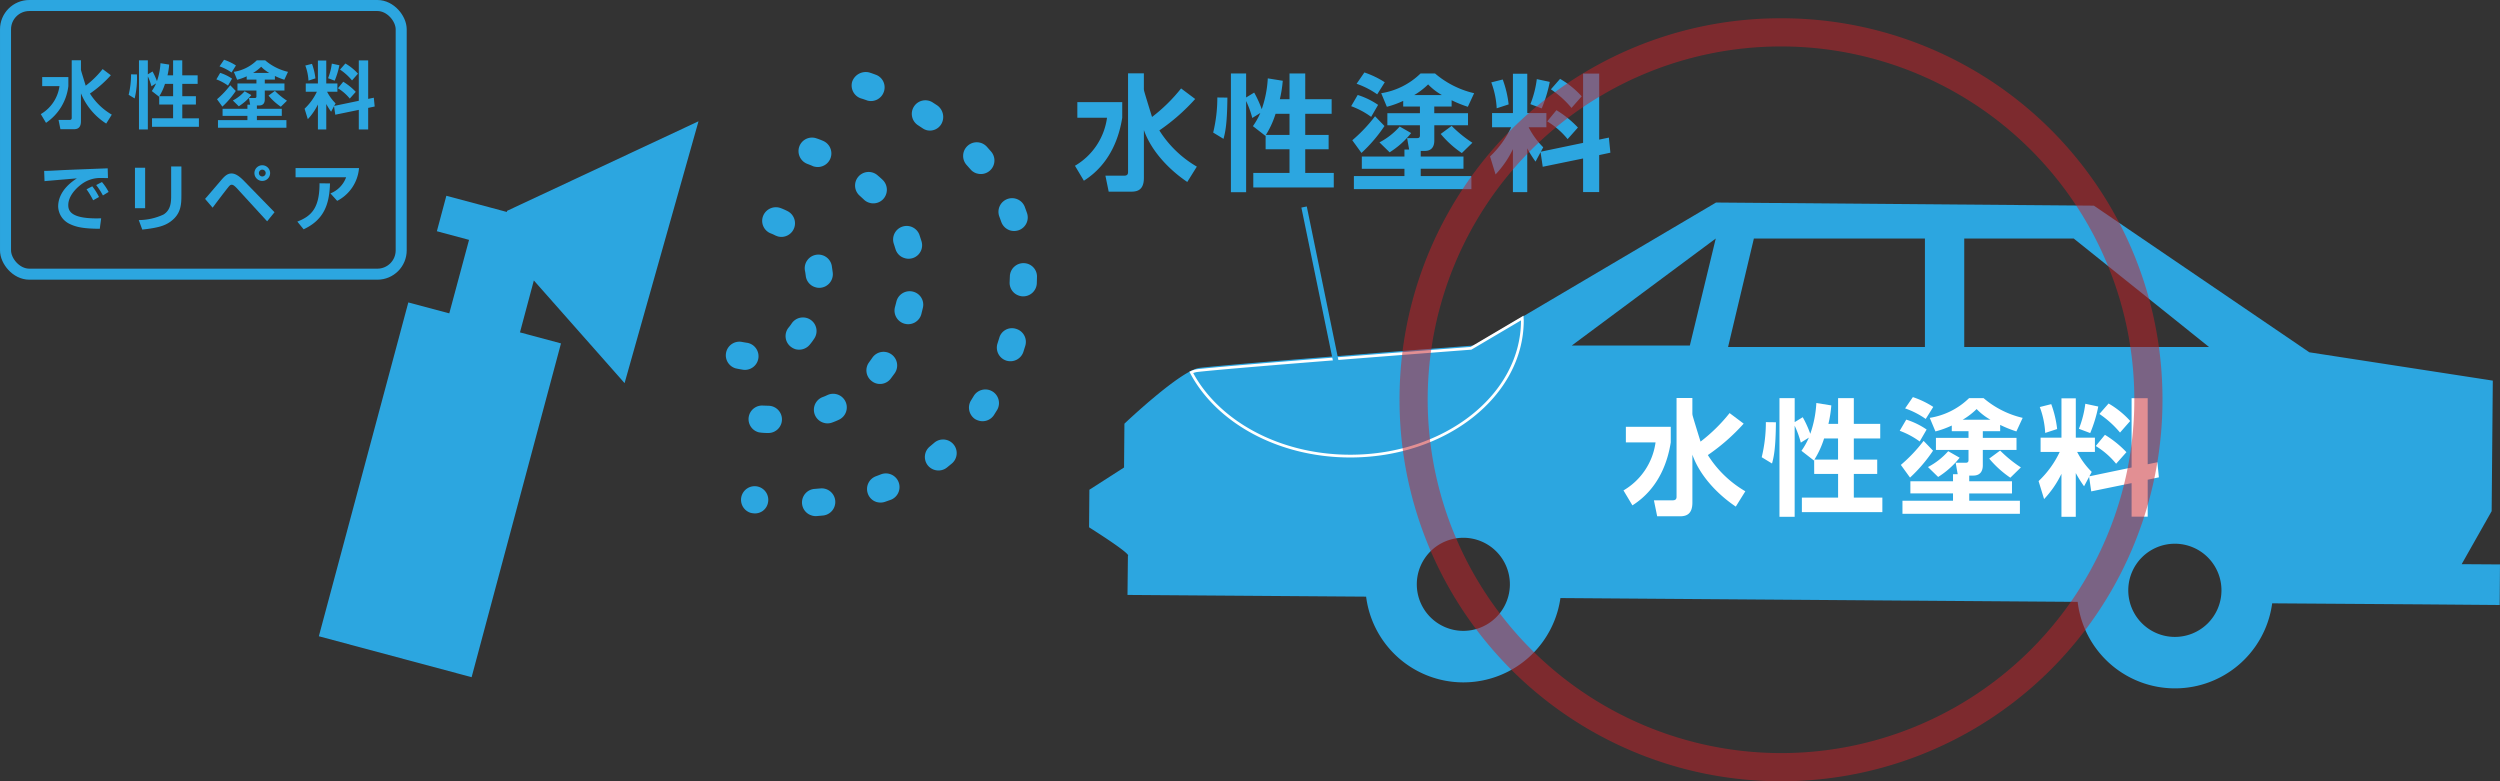 <svg xmlns="http://www.w3.org/2000/svg" xmlns:xlink="http://www.w3.org/1999/xlink" width="453.506" height="141.724" viewBox="0 0 453.506 141.724">
  <rect x="0" y="0" width="453.506" height="141.724" fill="#333333" stroke="none"/>
  <defs>
    <clipPath id="clip-path">
      <rect id="Rectangle_395" data-name="Rectangle 395" width="453.506" height="124.874" transform="translate(0 0)" fill="none"/>
    </clipPath>
  </defs>
  <g id="Group_1007" data-name="Group 1007" transform="translate(-6691.921 -4355)">
    <g id="Group_338" data-name="Group 338" transform="translate(6691.921 4355)" clip-path="url(#clip-path)">
      <path id="Path_1075" data-name="Path 1075" d="M451.992,92.73l.208-23.686-33.279-5.137-39.087-26.6-68.543-.568L267.342,62.677s-41.887,3.169-49.71,4.049c-3.424.4-13.659,10.131-13.659,10.131l-.067,7.946-6.29,4.039s0,.028-.057,6.811c8.136,5.174,7.047,5.156,7.047,5.156l-.075,7.113,43.286.312a17.781,17.781,0,0,0,35.247.256l93.829.69a17.782,17.782,0,0,0,35.284.265l27.385.189,13.887.114.056-7.36-6.953-.047ZM265.374,114.44a8.443,8.443,0,1,1,8.523-8.353,8.453,8.453,0,0,1-8.523,8.353m41.168-51.763H285.126l26.117-19.411Zm42.644.275h-35.71l4.683-19.686h31.027Zm7.132,0V43.266h19.856l24.557,19.686Zm38.16,52.585a8.452,8.452,0,1,1,8.5-8.381,8.441,8.441,0,0,1-8.5,8.381" fill="#2ca6e0"/>
      <path id="Path_1076" data-name="Path 1076" d="M294.937,77.419h8.144v2.828c-.5,3.171-1.985,8.282-6.958,11.429l-1.62-2.714a11.941,11.941,0,0,0,5.817-8.715h-5.383ZM307,74.841a2.744,2.744,0,0,0,.023.434c.045.3,1.437,4.767,1.46,4.836a30.1,30.1,0,0,0,5.27-5.178l2.555,1.916a36.019,36.019,0,0,1-6.5,5.7,19.779,19.779,0,0,0,6.8,6.569L314.874,91.9c-3.513-2.372-6.593-5.771-7.87-9.42v8.69c0,2.145-1.141,2.487-2.258,2.487h-4.129l-.593-2.9h3.445c.432,0,.661-.205.661-.616V72.195H307Z" fill="#fff"/>
      <path id="Path_1077" data-name="Path 1077" d="M322.157,76.6c-.045,4.7-.365,6.25-.708,7.482l-1.87-1.141a26.85,26.85,0,0,0,.753-6.365Zm6.935,6.843-.046.091-2.258-1.757a13.276,13.276,0,0,0,1.346-2.394l-1.46.912a18.232,18.232,0,0,0-1.118-3.079V93.752H322.8V72.218h2.76v4.356l1.46-.889a19.332,19.332,0,0,1,1.369,3.011,19.981,19.981,0,0,0,1.1-5.589l2.715.434a21.526,21.526,0,0,1-.525,3.353h1.756V72.218h2.852v4.676h4.791V79.54h-4.791v3.833h4.243v2.6h-4.243v4.288h5.178v2.646h-14.6V90.262h6.569V85.974h-4.334Zm4.334-.068V79.54h-2.532a16.417,16.417,0,0,1-1.756,3.833Z" fill="#fff"/>
      <path id="Path_1078" data-name="Path 1078" d="M345.8,76.119a13.833,13.833,0,0,1,3.695,1.8l-1.255,2.167a14.718,14.718,0,0,0-3.627-1.939Zm4.858,5.634a27.271,27.271,0,0,1-4.174,4.882l-1.665-2.3a27.691,27.691,0,0,0,4.128-4.358Zm4.472,4.266-.365-2.075h1.847c.388,0,.48-.229.48-.457v-1.87h-5.909V79.426h5.909V78.217h-3.034V77.191a16.793,16.793,0,0,1-2.966,1.072L350.061,75.8a13.159,13.159,0,0,0,7.139-3.581h2.624a16.722,16.722,0,0,0,7.094,3.581l-1.141,2.464a22.264,22.264,0,0,1-2.942-1.186v1.14h-3.147v1.209H365.8v2.191h-6.113V84.4c0,.935-.366,1.87-1.735,1.87h-.729V87.3h7.756v2.213h-7.756v1.324h9.193v2.372H345.11V90.833h9.17V89.509h-7.733V87.3h7.733V86.019ZM347,72.036a16.231,16.231,0,0,1,3.7,1.779L349.33,76a14.9,14.9,0,0,0-3.741-1.916Zm8.485,10.995a15.527,15.527,0,0,1-3.9,3.49l-1.848-1.8a12.788,12.788,0,0,0,3.673-2.875Zm5.589-6.889a10.873,10.873,0,0,1-2.509-1.939,12.894,12.894,0,0,1-2.532,1.939Zm1.757,5.589a22.715,22.715,0,0,0,3.764,3.057l-1.916,1.87a18.428,18.428,0,0,1-3.832-3.467Z" fill="#fff"/>
      <path id="Path_1079" data-name="Path 1079" d="M378.969,86.5l-.913,1.711a20.713,20.713,0,0,1-1.505-2.4v7.939h-2.6v-7.8a17.97,17.97,0,0,1-3.148,4.585l-1-3.262a17.511,17.511,0,0,0,3.833-5.292h-3.468V79.4h3.787v-7.14h2.6V79.4h3.467v2.578H376.8a14.26,14.26,0,0,0,2.645,3.627l-.432.8,7.664-1.6V72.24h2.92V84.217l1.757-.366.273,2.738-2.03.433v6.707h-2.92V87.638l-7.322,1.5ZM372.1,73.312a19.2,19.2,0,0,1,1.072,4.517l-2.168.707a15.586,15.586,0,0,0-.981-4.7Zm8.531.434a24.784,24.784,0,0,1-1.46,4.813l-2.053-.776a18.579,18.579,0,0,0,1.163-4.539Zm1.209,5.133a18.724,18.724,0,0,1,3.9,3.147l-1.871,2.1a14.307,14.307,0,0,0-3.695-3.216Zm.662-5.681a16.1,16.1,0,0,1,3.923,3.171l-1.848,2.1a17.776,17.776,0,0,0-3.741-3.376Z" fill="#fff"/>
      <path id="Path_1080" data-name="Path 1080" d="M195.432,18.527h8.144v2.828c-.5,3.171-1.985,8.282-6.958,11.429L195,30.07a11.941,11.941,0,0,0,5.817-8.715h-5.383ZM207.5,15.949a2.744,2.744,0,0,0,.023.434c.045.3,1.437,4.767,1.46,4.836a30.1,30.1,0,0,0,5.27-5.178l2.555,1.916a36.019,36.019,0,0,1-6.5,5.7,19.78,19.78,0,0,0,6.8,6.569l-1.734,2.783c-3.513-2.372-6.593-5.771-7.87-9.42v8.69c0,2.145-1.141,2.487-2.258,2.487h-4.129l-.593-2.9h3.445c.432,0,.661-.2.661-.616V13.3H207.5Z" fill="#2ca6e0"/>
      <path id="Path_1081" data-name="Path 1081" d="M222.652,17.707c-.045,4.7-.365,6.25-.707,7.482l-1.871-1.141a26.851,26.851,0,0,0,.753-6.365Zm6.935,6.843-.046.091-2.258-1.757a13.277,13.277,0,0,0,1.346-2.394l-1.46.912a18.229,18.229,0,0,0-1.118-3.079V34.861h-2.76V13.327h2.76v4.356l1.46-.889a19.331,19.331,0,0,1,1.369,3.011,19.987,19.987,0,0,0,1.1-5.589l2.715.434A21.441,21.441,0,0,1,232.164,18h1.757V13.327h2.852V18h4.791v2.646h-4.791v3.833h4.243v2.6h-4.243v4.288h5.178v2.646h-14.6V31.371h6.569V27.083h-4.334Zm4.334-.068V20.649h-2.532a16.417,16.417,0,0,1-1.756,3.833Z" fill="#2ca6e0"/>
      <path id="Path_1082" data-name="Path 1082" d="M246.29,17.227a13.834,13.834,0,0,1,3.7,1.8L248.73,21.2a14.718,14.718,0,0,0-3.627-1.939Zm4.858,5.634a27.27,27.27,0,0,1-4.174,4.882l-1.665-2.3a27.693,27.693,0,0,0,4.128-4.358Zm4.472,4.266-.365-2.075H257.1c.388,0,.48-.229.48-.457v-1.87h-5.909V20.534h5.909V19.325h-3.034V18.3a16.792,16.792,0,0,1-2.966,1.072l-1.026-2.464a13.158,13.158,0,0,0,7.139-3.581h2.624a16.722,16.722,0,0,0,7.094,3.581l-1.141,2.464a22.264,22.264,0,0,1-2.942-1.186v1.14h-3.148v1.209H266.3v2.191h-6.114v2.783c0,.935-.365,1.87-1.734,1.87h-.729V28.4h7.756v2.213h-7.756v1.324h9.193v2.372H245.6V31.941h9.17V30.617h-7.732V28.4h7.732V27.127ZM247.5,13.144a16.231,16.231,0,0,1,3.7,1.779l-1.369,2.189a14.9,14.9,0,0,0-3.741-1.916Zm8.485,10.995a15.527,15.527,0,0,1-3.9,3.49l-1.848-1.8a12.787,12.787,0,0,0,3.673-2.875Zm5.589-6.889a10.873,10.873,0,0,1-2.509-1.939,12.894,12.894,0,0,1-2.532,1.939Zm1.757,5.589a22.714,22.714,0,0,0,3.764,3.057l-1.916,1.87a18.429,18.429,0,0,1-3.832-3.467Z" fill="#2ca6e0"/>
      <path id="Path_1083" data-name="Path 1083" d="M279.464,27.607l-.913,1.711a20.723,20.723,0,0,1-1.505-2.4v7.939h-2.6v-7.8a17.97,17.97,0,0,1-3.148,4.585l-1-3.262a17.51,17.51,0,0,0,3.833-5.292h-3.468V20.512h3.787v-7.14h2.6v7.14h3.467V23.09H277.3a14.26,14.26,0,0,0,2.645,3.627l-.432.8,7.664-1.6V13.349h2.92V25.326l1.757-.366.273,2.738-2.03.433v6.707h-2.92V28.747l-7.322,1.505ZM272.6,14.421a19.2,19.2,0,0,1,1.072,4.517l-2.168.707a15.586,15.586,0,0,0-.981-4.7Zm8.531.434a24.852,24.852,0,0,1-1.46,4.813l-2.053-.775a18.6,18.6,0,0,0,1.163-4.54Zm1.209,5.133a18.725,18.725,0,0,1,3.9,3.147l-1.871,2.1a14.307,14.307,0,0,0-3.7-3.216ZM283,14.307a16.1,16.1,0,0,1,3.923,3.171l-1.848,2.1a17.776,17.776,0,0,0-3.741-3.376Z" fill="#2ca6e0"/>
      <path id="Path_1084" data-name="Path 1084" d="M7.654,13.977H12.4v1.647a9.358,9.358,0,0,1-4.054,6.66L7.4,20.7a6.959,6.959,0,0,0,3.389-5.078H7.654Zm7.03-1.5a1.516,1.516,0,0,0,.014.252c.026.173.837,2.778.849,2.818a17.484,17.484,0,0,0,3.071-3.017l1.488,1.117a20.946,20.946,0,0,1-3.788,3.322,11.533,11.533,0,0,0,3.961,3.827l-1.011,1.622a11.805,11.805,0,0,1-4.584-5.489v5.064c0,1.249-.665,1.449-1.316,1.449H10.962l-.344-1.689h2.005c.252,0,.386-.119.386-.358V10.933h1.675Z" fill="#2ca6e0"/>
      <path id="Path_1085" data-name="Path 1085" d="M24.839,13.5a15.67,15.67,0,0,1-.412,4.359l-1.089-.665a15.767,15.767,0,0,0,.438-3.708Zm4.041,3.987-.028.053-1.315-1.024a7.806,7.806,0,0,0,.784-1.395l-.851.532a10.528,10.528,0,0,0-.651-1.8v9.636H25.211V10.946h1.608v2.538l.851-.518a11.183,11.183,0,0,1,.8,1.754,11.619,11.619,0,0,0,.638-3.255l1.582.251a12.551,12.551,0,0,1-.306,1.955H31.4V10.946h1.662v2.725h2.791v1.541H33.066v2.233h2.472V18.96H33.066v2.5h3.017V23H27.577V21.459H31.4v-2.5H28.88Zm2.524-.04V15.212H29.929a9.619,9.619,0,0,1-1.023,2.233Z" fill="#2ca6e0"/>
      <path id="Path_1086" data-name="Path 1086" d="M39.938,13.218a8.07,8.07,0,0,1,2.154,1.05l-.731,1.263a8.58,8.58,0,0,0-2.113-1.13ZM42.769,16.5a15.95,15.95,0,0,1-2.431,2.843L39.367,18a16.122,16.122,0,0,0,2.4-2.538Zm2.606,2.484-.213-1.209h1.076c.227,0,.279-.133.279-.266V16.422H43.075V15.145h3.442v-.7H44.75v-.6a9.724,9.724,0,0,1-1.728.624l-.6-1.435a7.67,7.67,0,0,0,4.16-2.086h1.528a9.743,9.743,0,0,0,4.134,2.086l-.665,1.435a12.771,12.771,0,0,1-1.714-.69v.664H48.033v.7H51.6v1.277H48.033v1.621c0,.545-.213,1.09-1.011,1.09H46.6v.6h4.519V21.02H46.6v.771h5.356v1.382H39.54V21.791h5.343V21.02H40.377V19.731h4.506v-.745ZM40.643,10.84A9.443,9.443,0,0,1,42.8,11.876L42,13.152a8.623,8.623,0,0,0-2.18-1.116Zm4.944,6.406a9.054,9.054,0,0,1-2.273,2.033l-1.076-1.05a7.443,7.443,0,0,0,2.14-1.675Zm3.257-4.014a6.288,6.288,0,0,1-1.462-1.13,7.555,7.555,0,0,1-1.476,1.13Zm1.023,3.256a13.153,13.153,0,0,0,2.192,1.781l-1.116,1.09a10.728,10.728,0,0,1-2.232-2.02Z" fill="#2ca6e0"/>
      <path id="Path_1087" data-name="Path 1087" d="M60.594,19.266l-.531,1a12.017,12.017,0,0,1-.877-1.4v4.625H57.671V18.948a10.56,10.56,0,0,1-1.834,2.671l-.585-1.9a10.219,10.219,0,0,0,2.233-3.083h-2.02v-1.5h2.206v-4.16h1.515v4.16h2.02v1.5H59.332a8.29,8.29,0,0,0,1.542,2.113l-.253.465,4.466-.93V10.959h1.7v6.978l1.023-.212.159,1.595-1.182.252v3.907h-1.7V19.931l-4.267.877Zm-4-7.682a11.171,11.171,0,0,1,.624,2.632l-1.262.412a9.052,9.052,0,0,0-.572-2.738Zm4.971.253a14.534,14.534,0,0,1-.85,2.8l-1.2-.451a10.874,10.874,0,0,0,.678-2.646Zm.7,2.991a10.83,10.83,0,0,1,2.273,1.834l-1.09,1.222A8.332,8.332,0,0,0,61.3,16.01Zm.386-3.31a9.344,9.344,0,0,1,2.285,1.848l-1.076,1.222a10.291,10.291,0,0,0-2.18-1.966Z" fill="#2ca6e0"/>
      <path id="Path_1088" data-name="Path 1088" d="M19.588,32.306c-.306,0-1.17-.027-1.661-.014a5.671,5.671,0,0,0-3.336,1.276c-.758.585-2.206,1.981-2.206,3.642,0,1.023.438,2.578,5.967,2.391L18.1,41.5c-2.911-.014-4.267-.293-5.49-.891a3.623,3.623,0,0,1-2.059-3.163c0-.864.239-3.07,3.4-5.091-.93.08-5.037.426-5.875.506L8.012,31c.89,0,1.954-.067,2.937-.119,1.143-.067,7.23-.293,8.586-.346ZM16.9,36.333a15.471,15.471,0,0,0-1.2-1.994l1.037-.545a10.454,10.454,0,0,1,1.223,1.94Zm1.768-.878a12.69,12.69,0,0,0-1.223-1.887l1.05-.545a9.628,9.628,0,0,1,1.209,1.794Z" fill="#2ca6e0"/>
      <path id="Path_1089" data-name="Path 1089" d="M26.328,37.768H24.48V30.432h1.848Zm6.578-2.325c0,1.714-.093,3.389-1.979,4.758-1.051.758-2.26,1.13-5.118,1.448l-.637-1.727a10.767,10.767,0,0,0,4.492-1.01c1.382-.865,1.382-2.353,1.382-3.549v-5.17h1.86Z" fill="#2ca6e0"/>
      <path id="Path_1090" data-name="Path 1090" d="M37.2,36.081c.439-.492,1.994-2.313,2.685-3.123.744-.877,1.263-1.489,2.113-1.489.558,0,1.236.292,2.259,1.342L49.8,38.5l-1.342,1.647L43.01,34.193c-.412-.438-.7-.678-.971-.678s-.424.187-.637.452c-.519.625-2.486,3.23-2.831,3.708ZM49,31.4a1.423,1.423,0,1,1-1.422-1.423A1.424,1.424,0,0,1,49,31.4m-2.033,0a.619.619,0,0,0,.611.611.618.618,0,0,0,0-1.236.621.621,0,0,0-.611.625" fill="#2ca6e0"/>
      <path id="Path_1091" data-name="Path 1091" d="M65.125,30.484a7.342,7.342,0,0,1-3.959,5.954l-1.222-1.355a4.971,4.971,0,0,0,2.843-2.924h-9.17V30.484ZM53.936,40.2c2.511-.983,4.039-2.405,4.026-6.951l1.9.026c-.106,3.776-1.077,6.593-4.785,8.321Z" fill="#2ca6e0"/>
      <rect id="Rectangle_394" data-name="Rectangle 394" width="71.776" height="48.737" rx="4.317" transform="translate(1.001 1)" fill="none" stroke="#2ca6e0" stroke-miterlimit="10" stroke-width="2"/>
      <path id="Path_1092" data-name="Path 1092" d="M113.3,69.5,126.712,22,91.991,38.244l-.055.206L88.7,37.579l-1.675-.449-.217-.057-5.838-1.559L79.25,41.945l5.835,1.569L81.5,56.841l-7.43-1.979L57.839,115.418l27.713,7.425,16.213-60.549-7.441-2,2.517-9.42Z" fill="#2ca6e0"/>
      <path id="Path_1093" data-name="Path 1093" d="M133.469,66.826a2.467,2.467,0,0,1,1.172-4.79c.278.048.579.11.892.148a2.474,2.474,0,0,1-.671,4.9c-.435-.072-.879-.143-1.268-.234a.284.284,0,0,1-.125-.027m10.869-3.464a2.693,2.693,0,0,1-.955-.513,2.45,2.45,0,0,1-.3-3.46,7.008,7.008,0,0,0,.513-.689,2.467,2.467,0,1,1,4.069,2.789,12.1,12.1,0,0,1-.8,1.069,2.5,2.5,0,0,1-2.528.8m3.632-11.234a2.436,2.436,0,0,1-1.807-2.12c-.044-.3-.078-.608-.137-.873a2.474,2.474,0,0,1,4.859-.937c.062.426.125.85.183,1.3a2.474,2.474,0,0,1-2.2,2.709,2.232,2.232,0,0,1-.9-.078m-6.893-9.247a4.032,4.032,0,0,1-.472-.183,6.636,6.636,0,0,0-.74-.336A2.439,2.439,0,0,1,138.42,39.2a2.5,2.5,0,0,1,3.148-1.47,11.549,11.549,0,0,1,1.264.553,2.472,2.472,0,0,1-1.755,4.6" fill="#2ca6e0"/>
      <path id="Path_1094" data-name="Path 1094" d="M137.619,78.417a2.468,2.468,0,0,1,.839-4.844l.967.033a2.472,2.472,0,0,1-.1,4.943,12.342,12.342,0,0,1-1.238-.063c-.159-.022-.313-.033-.464-.069m11.875-1.7a2.46,2.46,0,0,1-.253-4.691c.282-.1.584-.236.863-.365a2.468,2.468,0,1,1,2.069,4.482,12.325,12.325,0,0,1-1.179.489,2.349,2.349,0,0,1-1.5.085M159,69.571a2.483,2.483,0,0,1-.831-.414,2.447,2.447,0,0,1-.509-3.445l.6-.845a2.471,2.471,0,1,1,4.035,2.854l-.693.939a2.453,2.453,0,0,1-2.6.911m5.1-10.844a2.476,2.476,0,0,1-1.755-3.015l.247-.944a2.48,2.48,0,0,1,2.948-1.882,2.436,2.436,0,0,1,1.874,2.939L167.129,57a2.47,2.47,0,0,1-3.027,1.724m.076-11.878a2.422,2.422,0,0,1-1.735-1.665l-.3-.943a2.462,2.462,0,0,1,4.649-1.622l.366,1.132a2.444,2.444,0,0,1-2.98,3.1M157.771,36.8a2.305,2.305,0,0,1-1.069-.607l-.711-.655a2.46,2.46,0,1,1,3.228-3.712c.31.261.608.523.894.8a2.491,2.491,0,0,1,.082,3.512,2.466,2.466,0,0,1-2.424.667M147.724,30.22a1.185,1.185,0,0,1-.37-.132c-.516-.221-.833-.329-.882-.351a2.48,2.48,0,0,1-1.484-3.132,2.443,2.443,0,0,1,3.158-1.494,12.426,12.426,0,0,1,1.194.458,2.47,2.47,0,0,1-1.616,4.651" fill="#2ca6e0"/>
      <path id="Path_1095" data-name="Path 1095" d="M136.17,93.031a2.471,2.471,0,1,1,3.164-1.957,2.4,2.4,0,0,1-2.762,2.031l-.184-.025c-.056-.014-.139-.036-.218-.049m11.154.5a2.465,2.465,0,0,1,.42-4.841l1.076-.088a2.469,2.469,0,1,1,.469,4.916l-1.121.1a2.445,2.445,0,0,1-.844-.083M159.1,91.09a2.418,2.418,0,0,1-1.679-1.57,2.463,2.463,0,0,1,1.516-3.14l.92-.354a2.478,2.478,0,0,1,1.837,4.6l-1.127.4a2.491,2.491,0,0,1-1.467.06m10.493-5.827a2.48,2.48,0,0,1-1.291-.84,2.455,2.455,0,0,1,.41-3.453l.766-.65a2.468,2.468,0,0,1,3.22,3.741l-.917.752a2.457,2.457,0,0,1-2.188.45m8-8.937a3.108,3.108,0,0,1-.683-.28,2.5,2.5,0,0,1-.763-3.409l.545-.889A2.473,2.473,0,0,1,180.92,74.3l-.6.969a2.472,2.472,0,0,1-2.732,1.054m5.073-10.874a1.212,1.212,0,0,1-.142-.042,2.469,2.469,0,0,1-1.565-3.115l.312-.984a2.386,2.386,0,0,1,3.069-1.648,2.458,2.458,0,0,1,1.658,3.06l-.35,1.117a2.484,2.484,0,0,1-2.982,1.612m2.312-11.779a2.449,2.449,0,0,1-1.821-2.525l.039-.994a2.462,2.462,0,0,1,2.511-2.415,2.432,2.432,0,0,1,2.41,2.511l-.033,1.191a2.477,2.477,0,0,1-2.6,2.32,2.408,2.408,0,0,1-.509-.088m-1.641-11.845a2.5,2.5,0,0,1-1.691-1.555l-.351-.966a2.471,2.471,0,0,1,4.616-1.766l.386,1.07a2.46,2.46,0,0,1-1.493,3.156,2.592,2.592,0,0,1-1.467.061m-6.055-10.34a2.356,2.356,0,0,1-1.21-.75l-.713-.8a2.471,2.471,0,0,1,3.673-3.307l.752.853a2.46,2.46,0,0,1-2.5,4m-9.144-7.858a2.486,2.486,0,0,1-.675-.291l-.9-.594a2.46,2.46,0,0,1,2.614-4.169l.722.468a2.572,2.572,0,0,1,.863,3.468,2.4,2.4,0,0,1-2.628,1.118m-10.773-5.378c-.06-.026-.137-.045-.2-.073-.544-.193-.874-.3-.91-.3a2.468,2.468,0,0,1-1.651-3.071,2.607,2.607,0,0,1,3.052-1.666s.43.121,1.2.414a2.431,2.431,0,0,1,1.466,3.159,2.467,2.467,0,0,1-2.951,1.539" fill="#2ca6e0"/>
      <path id="Path_1096" data-name="Path 1096" d="M217.125,67.234a4.127,4.127,0,0,0-1.024.312c4.694,8.917,15.834,15.191,28.839,15.191,17.243,0,31.222-11.024,31.222-24.623,0-.141-.024-.277-.027-.418l-9.3,5.489s-41.886,3.169-49.709,4.049" fill="#2ca6e0"/>
      <path id="Path_1097" data-name="Path 1097" d="M217.125,67.234a4.127,4.127,0,0,0-1.024.312c4.694,8.917,15.834,15.191,28.839,15.191,17.243,0,31.222-11.024,31.222-24.623,0-.141-.024-.277-.027-.418l-9.3,5.489S224.948,66.354,217.125,67.234Z" fill="none" stroke="#fff" stroke-miterlimit="10" stroke-width="0.5"/>
      <line id="Line_45" data-name="Line 45" x1="7.108" y1="34.522" transform="translate(236.563 37.553)" fill="none" stroke="#2ca6e0" stroke-miterlimit="10" stroke-width="1"/>
    </g>
    <path id="Path_2484" data-name="Path 2484" d="M0-124.684a69.07,69.07,0,0,0-69.2,69.2A69.163,69.163,0,0,0,0,13.724a69.163,69.163,0,0,0,69.2-69.2A69.07,69.07,0,0,0,0-124.684Zm0,5.11A64.085,64.085,0,0,1,64.094-55.48,64.085,64.085,0,0,1,0,8.614,64.179,64.179,0,0,1-64.094-55.48,64.085,64.085,0,0,1,0-119.574Z" transform="translate(7015 4483)" fill="#c6222b" opacity="0.504"/>
  </g>
</svg>

